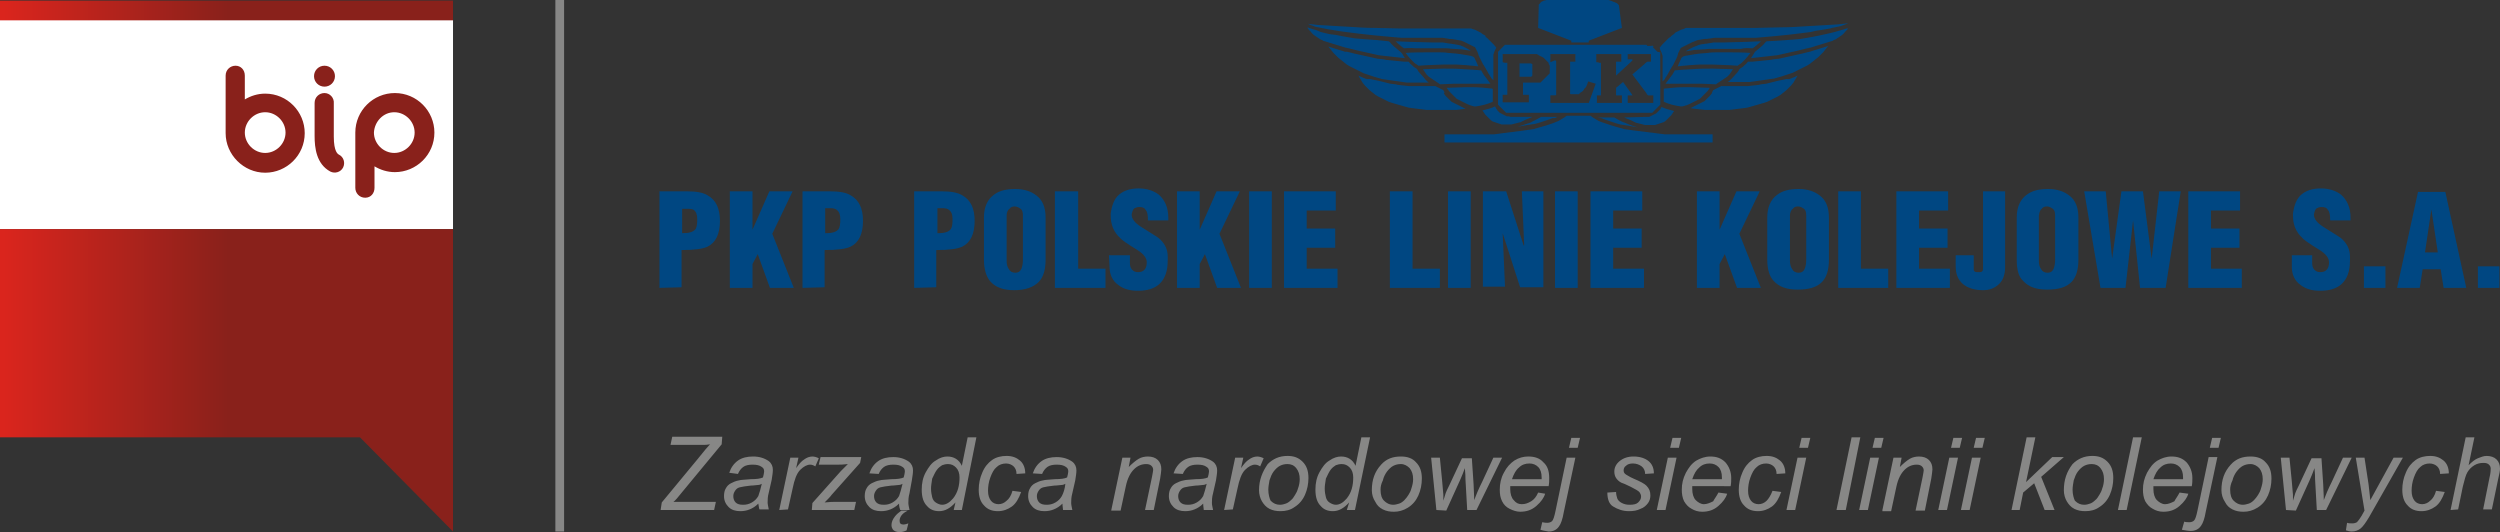 <?xml version="1.0" encoding="utf-8"?>
<!-- Generator: Adobe Illustrator 23.1.1, SVG Export Plug-In . SVG Version: 6.00 Build 0)  -->
<svg version="1.1" xmlns="http://www.w3.org/2000/svg" xmlns:xlink="http://www.w3.org/1999/xlink" x="0px" y="0px"
	 viewBox="0 0 429.9 91.5" style="enable-background:new 0 0 429.9 91.5;" xml:space="preserve">
<rect x="0" y="0" width="429.9" height="91.5" fill="#333333" stroke="none"/>
<style type="text/css">
	.st0{fill-rule:evenodd;clip-rule:evenodd;fill:#878786;}
	.st1{fill-rule:evenodd;clip-rule:evenodd;fill:#004782;}
	.st2{fill:#FFFFFF;}
	.st3{fill-rule:evenodd;clip-rule:evenodd;fill:url(#path2345_1_);}
	.st4{fill:#878786;}
</style>
<g id="Warstwa_1">
	<path class="st0" d="M113.6,87.7l0.2-1.3l6.2-7.5l1.3-1.6c0.3-0.3,0.5-0.6,0.8-0.9c-0.5,0.1-0.9,0.1-1.1,0.1h-0.4h-0.5h-0.5h-4.3
		l0.3-1.4h8.6l-0.1,1.3l-6.7,8.1c-0.8,1-1.3,1.6-1.6,1.8c0.2,0,0.4,0,0.5,0h6.8l-0.3,1.4H113.6L113.6,87.7z M130.4,86.6
		c-0.5,0.5-1,0.8-1.5,1s-1,0.3-1.6,0.3c-0.8,0-1.5-0.2-2-0.7s-0.8-1.1-0.8-1.9c0-0.5,0.1-1,0.3-1.3c0.2-0.4,0.5-0.7,0.9-0.9
		c0.4-0.2,0.8-0.4,1.4-0.5c0.3-0.1,1-0.1,2-0.2c1,0,1.7-0.1,2.1-0.3c0.1-0.4,0.2-0.8,0.2-1c0-0.4-0.1-0.6-0.4-0.8
		c-0.4-0.3-0.9-0.4-1.6-0.4c-0.6,0-1.2,0.1-1.6,0.4c-0.4,0.3-0.7,0.7-0.9,1.2l-1.5-0.2c0.3-0.9,0.8-1.6,1.5-2.1
		c0.7-0.5,1.6-0.7,2.6-0.7c1.1,0,2,0.3,2.7,0.8c0.5,0.4,0.7,0.9,0.7,1.5c0,0.5-0.1,1-0.2,1.7l-0.5,2.2c-0.2,0.7-0.2,1.3-0.2,1.7
		c0,0.3,0.1,0.7,0.2,1.2h-1.6C130.5,87.4,130.5,87.1,130.4,86.6L130.4,86.6z M131,83.2c-0.2,0.1-0.4,0.2-0.7,0.2
		c-0.2,0-0.7,0.1-1.2,0.1c-0.9,0.1-1.5,0.2-1.9,0.3c-0.4,0.1-0.6,0.3-0.8,0.6c-0.2,0.3-0.3,0.6-0.3,0.9c0,0.4,0.1,0.8,0.4,1.1
		c0.3,0.3,0.7,0.4,1.3,0.4c0.5,0,1-0.1,1.5-0.4s0.8-0.6,1.1-1.1C130.6,84.7,130.8,84.1,131,83.2L131,83.2z M134,87.7l1.9-9h1.4
		l-0.4,1.8c0.5-0.7,0.9-1.2,1.4-1.5c0.4-0.3,0.9-0.5,1.4-0.5c0.3,0,0.7,0.1,1.1,0.3l-0.6,1.4c-0.3-0.2-0.6-0.3-0.9-0.3
		c-0.5,0-1.1,0.3-1.7,0.9c-0.6,0.6-1,1.7-1.3,3.2l-0.8,3.6L134,87.7L134,87.7z M139.6,87.7h7.3l0.3-1.4h-3.6c-0.3,0-0.9,0-1.8,0.1
		c0.5-0.5,1-1,1.2-1.3l4.9-5.5l0.2-1h-7l-0.3,1.3h3.4c0.3,0,0.8,0,1.6-0.1c-0.4,0.4-0.8,0.8-1.2,1.2l-4.9,5.5L139.6,87.7L139.6,87.7
		z M154.6,86.6c-0.5,0.5-1,0.8-1.5,1s-1,0.3-1.6,0.3c-0.8,0-1.5-0.2-2-0.7s-0.8-1.1-0.8-1.9c0-0.5,0.1-1,0.3-1.3
		c0.2-0.4,0.5-0.7,0.9-0.9c0.4-0.2,0.8-0.4,1.4-0.5c0.3-0.1,1-0.1,2-0.2c1,0,1.7-0.1,2.1-0.3c0.1-0.4,0.2-0.8,0.2-1
		c0-0.4-0.1-0.6-0.4-0.8c-0.4-0.3-0.9-0.4-1.6-0.4c-0.6,0-1.2,0.1-1.6,0.4c-0.4,0.3-0.7,0.7-0.9,1.2l-1.6-0.1
		c0.3-0.9,0.8-1.6,1.5-2.1c0.7-0.5,1.6-0.7,2.6-0.7c1.1,0,2,0.3,2.7,0.8c0.5,0.4,0.7,0.9,0.7,1.5c0,0.5-0.1,1-0.2,1.7l-0.4,2.2
		c-0.2,0.7-0.2,1.3-0.2,1.7c0,0.3,0.1,0.7,0.2,1.2h-1.6C154.7,87.4,154.6,87.1,154.6,86.6L154.6,86.6z M155.2,83.2
		c-0.2,0.1-0.4,0.2-0.7,0.2c-0.2,0-0.7,0.1-1.2,0.1c-0.9,0.1-1.5,0.2-1.9,0.3c-0.4,0.1-0.6,0.3-0.8,0.6c-0.2,0.3-0.3,0.6-0.3,0.9
		c0,0.4,0.1,0.8,0.4,1.1c0.3,0.3,0.7,0.4,1.3,0.4c0.5,0,1-0.1,1.5-0.4s0.8-0.6,1.1-1.1C154.8,84.7,155,84.1,155.2,83.2L155.2,83.2z
		 M156.2,90c-0.3,0.1-0.6,0.2-0.8,0.2c-0.5,0-0.7-0.2-0.7-0.6c0-0.1,0-0.2,0-0.2c0.1-0.7,0.6-1.2,1.4-1.6H155
		c-0.4,0.3-0.8,0.6-1.1,1c-0.4,0.5-0.6,1-0.6,1.5c0,0.3,0.1,0.5,0.2,0.7c0.2,0.3,0.6,0.5,1.2,0.5c0.4,0,0.8-0.1,1.2-0.3L156.2,90
		L156.2,90z M164.3,86.4c-0.9,1-1.8,1.5-2.8,1.5c-0.9,0-1.6-0.3-2.1-0.9c-0.6-0.6-0.9-1.5-0.9-2.8c0-1.1,0.2-2.1,0.7-3s1-1.6,1.7-2
		c0.7-0.5,1.4-0.7,2-0.7c1.1,0,2,0.5,2.5,1.6l1-4.9h1.5l-2.5,12.5H164L164.3,86.4L164.3,86.4z M160.1,84c0,0.6,0.1,1.1,0.2,1.5
		s0.3,0.7,0.6,0.9c0.3,0.2,0.7,0.4,1.1,0.4c0.7,0,1.3-0.4,1.9-1.1c0.8-1,1.1-2.2,1.1-3.6c0-0.7-0.2-1.3-0.6-1.7
		c-0.4-0.4-0.8-0.6-1.4-0.6c-0.4,0-0.7,0.1-1,0.2c-0.3,0.2-0.6,0.4-0.9,0.8s-0.5,0.9-0.8,1.5C160.2,83,160.1,83.5,160.1,84L160.1,84
		z M174.1,84.4l1.5,0.2c-0.4,1.1-0.9,2-1.6,2.5s-1.5,0.8-2.4,0.8c-1,0-1.8-0.3-2.4-1c-0.6-0.6-0.9-1.5-0.9-2.7c0-1,0.2-2,0.6-2.9
		c0.4-1,1-1.7,1.7-2.2c0.7-0.5,1.6-0.7,2.5-0.7c1,0,1.7,0.3,2.3,0.8c0.6,0.5,0.9,1.3,0.9,2.2l-1.5,0.1c0-0.6-0.2-1-0.5-1.3
		s-0.8-0.5-1.3-0.5c-0.6,0-1.2,0.2-1.6,0.6c-0.5,0.4-0.8,1-1.1,1.8s-0.4,1.6-0.4,2.3c0,0.8,0.2,1.3,0.5,1.7c0.3,0.4,0.8,0.6,1.3,0.6
		s1-0.2,1.4-0.6C173.5,85.8,173.9,85.2,174.1,84.4L174.1,84.4z M182.7,86.6c-0.5,0.5-1,0.8-1.5,1s-1,0.3-1.6,0.3
		c-0.8,0-1.5-0.2-2-0.7s-0.8-1.1-0.8-1.9c0-0.5,0.1-1,0.3-1.3c0.2-0.4,0.5-0.7,0.9-0.9c0.4-0.2,0.8-0.4,1.4-0.5c0.3-0.1,1-0.1,2-0.2
		c1,0,1.7-0.1,2.1-0.3c0.1-0.4,0.2-0.8,0.2-1c0-0.4-0.1-0.6-0.4-0.8c-0.4-0.3-0.9-0.4-1.6-0.4c-0.6,0-1.2,0.1-1.6,0.4
		c-0.4,0.3-0.7,0.7-0.9,1.2l-1.6-0.1c0.3-0.9,0.8-1.6,1.5-2.1s1.6-0.7,2.6-0.7c1.1,0,2,0.3,2.7,0.8c0.5,0.4,0.7,0.9,0.7,1.5
		c0,0.5-0.1,1-0.2,1.7l-0.5,2.2c-0.2,0.7-0.2,1.3-0.2,1.7c0,0.3,0.1,0.7,0.2,1.2h-1.6C182.8,87.4,182.7,87.1,182.7,86.6L182.7,86.6z
		 M183.2,83.2c-0.2,0.1-0.4,0.2-0.7,0.2c-0.2,0-0.7,0.1-1.2,0.1c-0.9,0.1-1.5,0.2-1.9,0.3c-0.4,0.1-0.6,0.3-0.8,0.6
		c-0.2,0.3-0.3,0.6-0.3,0.9c0,0.4,0.1,0.8,0.4,1.1c0.3,0.3,0.7,0.4,1.3,0.4c0.5,0,1-0.1,1.5-0.4s0.8-0.6,1.1-1.1
		C182.9,84.7,183.1,84.1,183.2,83.2L183.2,83.2z M191.1,87.7l1.9-9h1.4l-0.3,1.6c0.6-0.6,1.2-1.1,1.7-1.4s1.1-0.4,1.6-0.4
		c0.7,0,1.3,0.2,1.7,0.6c0.4,0.4,0.6,0.9,0.6,1.6c0,0.3-0.1,0.9-0.2,1.6l-1.1,5.4h-1.5l1.2-5.7c0.1-0.6,0.2-1,0.2-1.2
		c0-0.3-0.1-0.5-0.3-0.7s-0.5-0.3-0.9-0.3c-0.8,0-1.5,0.3-2.1,0.9c-0.6,0.6-1.1,1.5-1.4,2.9l-0.9,4.2h-1.6V87.7z M206.9,86.6
		c-0.5,0.5-1,0.8-1.5,1s-1,0.3-1.6,0.3c-0.8,0-1.5-0.2-2-0.7s-0.8-1.1-0.8-1.9c0-0.5,0.1-1,0.3-1.3c0.2-0.4,0.5-0.7,0.9-0.9
		c0.4-0.2,0.8-0.4,1.4-0.5c0.3-0.1,1-0.1,2-0.2c1,0,1.7-0.1,2.1-0.3c0.1-0.4,0.2-0.8,0.2-1c0-0.4-0.1-0.6-0.4-0.8
		c-0.4-0.3-0.9-0.4-1.6-0.4c-0.6,0-1.2,0.1-1.6,0.4c-0.4,0.3-0.7,0.7-0.9,1.2l-1.6-0.1c0.3-0.9,0.8-1.6,1.5-2.1s1.6-0.7,2.6-0.7
		c1.1,0,2,0.3,2.7,0.8c0.5,0.4,0.7,0.9,0.7,1.5c0,0.5-0.1,1-0.2,1.7l-0.5,2.2c-0.2,0.7-0.2,1.3-0.2,1.7c0,0.3,0.1,0.7,0.2,1.2H207
		C207,87.4,206.9,87.1,206.9,86.6L206.9,86.6z M207.5,83.2c-0.2,0.1-0.4,0.2-0.7,0.2c-0.2,0-0.7,0.1-1.2,0.1
		c-0.9,0.1-1.5,0.2-1.9,0.3c-0.4,0.1-0.6,0.3-0.8,0.6c-0.2,0.3-0.3,0.6-0.3,0.9c0,0.4,0.1,0.8,0.4,1.1c0.3,0.3,0.7,0.4,1.3,0.4
		c0.5,0,1-0.1,1.5-0.4s0.8-0.6,1.1-1.1C207.1,84.7,207.3,84.1,207.5,83.2L207.5,83.2z M210.5,87.7l1.9-9h1.4l-0.4,1.8
		c0.5-0.7,0.9-1.2,1.4-1.5c0.4-0.3,0.9-0.5,1.4-0.5c0.3,0,0.7,0.1,1.1,0.3l-0.6,1.4c-0.3-0.2-0.6-0.3-0.9-0.3
		c-0.5,0-1.1,0.3-1.7,0.9c-0.6,0.6-1,1.7-1.3,3.2l-0.8,3.6L210.5,87.7L210.5,87.7z M216.5,84.3c0,0.7,0.2,1.4,0.5,1.9s0.7,1,1.3,1.3
		s1.2,0.4,1.9,0.4c0.9,0,1.7-0.2,2.4-0.7c0.8-0.5,1.4-1.2,1.8-2.1c0.4-0.9,0.6-1.9,0.6-2.9c0-1.2-0.3-2.1-1-2.8
		c-0.7-0.7-1.5-1-2.6-1c-1.4,0-2.5,0.5-3.4,1.4C217.1,81.1,216.5,82.5,216.5,84.3L216.5,84.3z M218.1,84.2c0-0.5,0.1-1,0.2-1.6
		c0.2-0.6,0.4-1.1,0.7-1.5s0.7-0.8,1.1-1c0.4-0.2,0.8-0.3,1.3-0.3c0.6,0,1.1,0.2,1.5,0.7c0.4,0.5,0.6,1.1,0.6,1.9
		c0,0.5-0.1,1.1-0.3,1.6c-0.1,0.4-0.3,0.8-0.5,1.1c-0.2,0.3-0.4,0.7-0.7,0.9c-0.3,0.3-0.6,0.5-0.9,0.6s-0.6,0.2-1,0.2
		c-0.6,0-1.1-0.2-1.6-0.7C218.3,85.7,218.1,85,218.1,84.2L218.1,84.2z M232,86.4c-0.9,1-1.8,1.5-2.8,1.5c-0.9,0-1.6-0.3-2.1-0.9
		c-0.6-0.6-0.9-1.5-0.9-2.8c0-1.1,0.2-2.1,0.7-3s1-1.6,1.7-2c0.7-0.5,1.4-0.7,2-0.7c1.1,0,2,0.5,2.5,1.6l1-4.9h1.5L233,87.7h-1.4
		L232,86.4L232,86.4z M227.8,84c0,0.6,0.1,1.1,0.2,1.5c0.1,0.4,0.3,0.7,0.6,0.9c0.3,0.2,0.7,0.4,1.1,0.4c0.7,0,1.3-0.4,1.9-1.1
		c0.8-1,1.1-2.2,1.1-3.6c0-0.7-0.2-1.3-0.6-1.7c-0.4-0.4-0.8-0.6-1.4-0.6c-0.4,0-0.7,0.1-1,0.2c-0.3,0.2-0.6,0.4-0.9,0.8
		s-0.5,0.9-0.8,1.5C227.9,83,227.8,83.5,227.8,84L227.8,84z M235.9,84.3c0-1.8,0.5-3.2,1.6-4.4c0.9-1,2-1.4,3.4-1.4
		c1.1,0,2,0.3,2.6,1c0.7,0.7,1,1.6,1,2.8c0,1-0.2,2-0.6,2.9c-0.4,0.9-1,1.6-1.8,2.1s-1.6,0.7-2.4,0.7c-0.7,0-1.3-0.1-1.9-0.4
		c-0.6-0.3-1-0.7-1.3-1.3C236.1,85.7,235.9,85,235.9,84.3L235.9,84.3z M237.4,84.2c0,0.9,0.2,1.5,0.6,1.9c0.4,0.4,0.9,0.7,1.6,0.7
		c0.3,0,0.7-0.1,1-0.2s0.6-0.3,0.9-0.6c0.3-0.3,0.5-0.6,0.7-0.9s0.4-0.7,0.5-1.1c0.2-0.6,0.3-1.1,0.3-1.6c0-0.8-0.2-1.4-0.6-1.9
		c-0.4-0.4-0.9-0.7-1.5-0.7c-0.5,0-0.9,0.1-1.3,0.3c-0.4,0.2-0.8,0.6-1.1,1s-0.6,1-0.7,1.5C237.5,83.2,237.4,83.7,237.4,84.2
		L237.4,84.2z M247,87.7l-0.9-9h1.5l0.4,4.1l0.2,2.3c0,0.2,0,0.5,0,1c0.2-0.6,0.3-1,0.4-1.3c0.1-0.3,0.3-0.7,0.6-1.3l2.2-4.7h1.7
		l0.3,4.5c0,0.7,0.1,1.6,0.1,2.7c0.3-0.8,0.7-1.8,1.4-3.2l1.9-4.1h1.5l-4.4,9h-1.6l-0.3-5.3c0-0.3,0-1-0.1-1.9
		c-0.2,0.6-0.5,1.3-0.8,2l-2.4,5.3L247,87.7L247,87.7z M264.5,84.7c-0.3,0.7-0.7,1.2-1.2,1.5s-1,0.5-1.6,0.5s-1-0.2-1.4-0.7
		c-0.4-0.4-0.6-1.1-0.6-1.9c0-0.1,0-0.3,0-0.5h6.6c0.1-0.5,0.1-0.9,0.1-1.4c0-1.2-0.3-2.1-1-2.7c-0.6-0.7-1.5-1-2.6-1
		c-0.8,0-1.6,0.2-2.4,0.7c-0.7,0.5-1.3,1.1-1.8,2.1c-0.5,0.9-0.7,1.9-0.7,2.9c0,0.8,0.1,1.4,0.4,2c0.3,0.6,0.7,1,1.3,1.3
		s1.2,0.5,1.8,0.5c1.1,0,2-0.3,2.8-1c0.8-0.7,1.3-1.4,1.5-2.1L264.5,84.7L264.5,84.7z M260,82.4c0.3-0.9,0.7-1.6,1.2-2
		c0.5-0.5,1.1-0.7,1.8-0.7c0.6,0,1.1,0.2,1.5,0.6s0.6,1,0.6,1.8c0,0.1,0,0.2,0,0.3L260,82.4L260,82.4z M269.8,77l0.4-1.7h1.5
		l-0.4,1.7H269.8L269.8,77z M264.9,91.1l0.3-1.3c0.4,0.1,0.7,0.1,0.9,0.1c0.3,0,0.6-0.1,0.8-0.3c0.2-0.2,0.4-0.8,0.6-1.8l1.9-9.1
		h1.5l-2,9.4c-0.2,1.2-0.5,2-0.8,2.4c-0.4,0.6-1,0.9-1.8,0.9C265.9,91.3,265.5,91.3,264.9,91.1L264.9,91.1z M276.4,84.7l1.5-0.1
		c0,0.4,0.1,0.8,0.2,1.1c0.1,0.3,0.4,0.6,0.8,0.8c0.4,0.2,0.8,0.3,1.3,0.3c0.7,0,1.2-0.1,1.5-0.4c0.3-0.3,0.5-0.6,0.5-1
		c0-0.3-0.1-0.5-0.3-0.8c-0.2-0.2-0.7-0.5-1.5-0.9c-0.8-0.4-1.3-0.6-1.6-0.7c-0.4-0.2-0.7-0.5-0.9-0.8c-0.2-0.3-0.3-0.7-0.3-1.1
		c0-0.7,0.3-1.3,0.9-1.8c0.6-0.5,1.4-0.8,2.4-0.8c1.1,0,2,0.3,2.6,0.8s0.9,1.2,0.9,2.1l-1.5,0.1c0-0.5-0.2-1-0.6-1.3
		c-0.4-0.3-0.9-0.5-1.5-0.5c-0.5,0-0.9,0.1-1.2,0.4c-0.3,0.2-0.4,0.5-0.4,0.8s0.1,0.5,0.4,0.7c0.2,0.1,0.6,0.4,1.3,0.7
		c1.2,0.5,1.9,0.9,2.2,1.2c0.5,0.5,0.7,1,0.7,1.7c0,0.4-0.1,0.9-0.4,1.3s-0.7,0.8-1.3,1c-0.6,0.3-1.2,0.4-2,0.4
		c-1,0-1.9-0.3-2.7-0.8C276.7,86.7,276.4,85.8,276.4,84.7L276.4,84.7z M287.2,77l0.4-1.7h1.5l-0.4,1.7H287.2L287.2,77z M284.9,87.7
		l1.9-9h1.5l-1.9,9H284.9L284.9,87.7z M295.5,84.7l1.5,0.2c-0.2,0.7-0.7,1.4-1.5,2.1c-0.8,0.7-1.7,1-2.8,1c-0.7,0-1.3-0.2-1.8-0.5
		c-0.6-0.3-1-0.8-1.3-1.3c-0.3-0.6-0.4-1.3-0.4-2c0-1,0.2-1.9,0.7-2.9c0.5-0.9,1-1.6,1.8-2.1c0.7-0.4,1.5-0.7,2.4-0.7
		c1.1,0,1.9,0.3,2.6,1c0.6,0.7,1,1.6,1,2.7c0,0.4,0,0.9-0.1,1.4H291c0,0.2,0,0.3,0,0.5c0,0.8,0.2,1.5,0.6,1.9s0.9,0.7,1.4,0.7
		s1-0.2,1.6-0.5C294.8,85.8,295.2,85.3,295.5,84.7L295.5,84.7z M291,82.4h5.1c0-0.2,0-0.3,0-0.3c0-0.8-0.2-1.4-0.6-1.8
		s-0.9-0.6-1.5-0.6c-0.7,0-1.3,0.2-1.8,0.7C291.7,80.8,291.3,81.5,291,82.4L291,82.4z M304.8,84.4l1.5,0.2c-0.4,1.1-0.9,2-1.6,2.5
		s-1.5,0.8-2.4,0.8c-1,0-1.8-0.3-2.4-1c-0.6-0.6-0.9-1.5-0.9-2.7c0-1,0.2-2,0.6-2.9c0.4-1,1-1.7,1.7-2.2c0.7-0.5,1.6-0.7,2.5-0.7
		c1,0,1.7,0.3,2.3,0.8s0.9,1.3,0.9,2.2l-1.5,0.1c0-0.6-0.2-1-0.5-1.3c-0.3-0.3-0.8-0.5-1.3-0.5c-0.6,0-1.2,0.2-1.6,0.6
		c-0.5,0.4-0.8,1-1.1,1.8c-0.3,0.8-0.4,1.6-0.4,2.3c0,0.8,0.2,1.3,0.5,1.7c0.3,0.4,0.8,0.6,1.3,0.6s1-0.2,1.4-0.6
		C304.1,85.8,304.5,85.2,304.8,84.4L304.8,84.4z M309.4,77l0.4-1.7h1.5l-0.4,1.7H309.4L309.4,77z M307.2,87.7l1.9-9h1.5l-1.9,9
		H307.2L307.2,87.7z M315.8,87.7l2.6-12.5h1.5l-2.5,12.5H315.8L315.8,87.7z M322,77l0.4-1.7h1.5l-0.4,1.7H322L322,77z M319.7,87.7
		h1.5l1.9-9h-1.5L319.7,87.7L319.7,87.7z M323.7,87.7l1.9-9h1.4l-0.3,1.6c0.6-0.6,1.2-1.1,1.7-1.4s1.1-0.4,1.6-0.4
		c0.7,0,1.3,0.2,1.7,0.6s0.6,0.9,0.6,1.6c0,0.3-0.1,0.9-0.2,1.6l-1.1,5.5h-1.6l1.2-5.7c0.1-0.6,0.2-1,0.2-1.2c0-0.3-0.1-0.5-0.3-0.7
		c-0.2-0.2-0.5-0.3-0.9-0.3c-0.8,0-1.5,0.3-2.1,0.9s-1.1,1.5-1.4,2.9l-0.9,4.2h-1.5V87.7z M335.5,77l0.4-1.7h1.5L337,77H335.5
		L335.5,77z M333.3,87.7l1.9-9h1.5l-1.9,9H333.3L333.3,87.7z M339.4,77l0.4-1.7h1.5l-0.4,1.7H339.4L339.4,77z M337.2,87.7l1.9-9h1.5
		l-1.9,9H337.2L337.2,87.7z M345.9,87.7l2.6-12.5h1.5l-1.6,7.7l4.5-4.3h2L351,82l2.3,5.7h-1.7l-1.8-4.6l-1.9,1.6l-0.6,3L345.9,87.7
		L345.9,87.7z M354.9,84.3c0,0.7,0.2,1.4,0.5,1.9c0.3,0.5,0.7,1,1.3,1.3s1.2,0.4,1.9,0.4c0.9,0,1.7-0.2,2.4-0.7
		c0.8-0.5,1.4-1.2,1.8-2.1c0.4-0.9,0.6-1.9,0.6-2.9c0-1.2-0.3-2.1-1-2.8c-0.7-0.7-1.5-1-2.6-1c-1.4,0-2.5,0.5-3.4,1.4
		C355.4,81.1,354.9,82.5,354.9,84.3L354.9,84.3z M356.4,84.2c0-0.5,0.1-1,0.2-1.6c0.2-0.6,0.4-1.1,0.7-1.5c0.3-0.4,0.7-0.8,1.1-1
		c0.4-0.2,0.8-0.3,1.3-0.3c0.6,0,1.1,0.2,1.5,0.7s0.6,1.1,0.6,1.9c0,0.5-0.1,1.1-0.3,1.6c-0.1,0.4-0.3,0.8-0.5,1.1
		c-0.2,0.3-0.4,0.7-0.7,0.9c-0.3,0.3-0.6,0.5-0.9,0.6s-0.6,0.2-1,0.2c-0.6,0-1.1-0.2-1.6-0.7C356.6,85.7,356.4,85,356.4,84.2
		L356.4,84.2z M364.2,87.7l2.6-12.5h1.5l-2.6,12.5H364.2L364.2,87.7z M374.8,84.7l1.5,0.2c-0.2,0.7-0.7,1.4-1.5,2.1s-1.7,1-2.8,1
		c-0.7,0-1.3-0.2-1.8-0.5c-0.6-0.3-1-0.8-1.3-1.3c-0.3-0.6-0.4-1.3-0.4-2c0-1,0.2-1.9,0.7-2.9c0.5-0.9,1-1.6,1.8-2.1
		c0.7-0.4,1.5-0.7,2.4-0.7c1.1,0,1.9,0.3,2.6,1c0.6,0.7,1,1.6,1,2.7c0,0.4,0,0.9-0.1,1.4h-6.6c0,0.2,0,0.3,0,0.5
		c0,0.8,0.2,1.5,0.6,1.9s0.9,0.7,1.4,0.7s1-0.2,1.6-0.5C374.1,85.8,374.5,85.3,374.8,84.7L374.8,84.7z M370.3,82.4h5.1
		c0-0.2,0-0.3,0-0.3c0-0.8-0.2-1.4-0.6-1.8s-0.9-0.6-1.5-0.6c-0.7,0-1.3,0.2-1.8,0.7C371,80.8,370.6,81.5,370.3,82.4L370.3,82.4z
		 M380,77l0.4-1.7h1.5l-0.4,1.7H380L380,77z M375.2,91.1c0.6,0.1,1.1,0.2,1.5,0.2c0.8,0,1.4-0.3,1.8-0.9c0.3-0.4,0.6-1.2,0.8-2.4
		l2-9.4h-1.5l-1.9,9.1c-0.2,1-0.4,1.6-0.6,1.8c-0.2,0.2-0.5,0.3-0.8,0.3s-0.6,0-0.9-0.1L375.2,91.1L375.2,91.1z M382,84.3
		c0-1.8,0.5-3.2,1.6-4.4c0.9-1,2-1.4,3.4-1.4c1.1,0,2,0.3,2.6,1c0.7,0.7,1,1.6,1,2.8c0,1-0.2,2-0.6,2.9s-1,1.6-1.8,2.1
		s-1.6,0.7-2.4,0.7c-0.7,0-1.3-0.1-1.9-0.4s-1-0.7-1.3-1.3C382.2,85.7,382,85,382,84.3L382,84.3z M383.5,84.2c0,0.9,0.2,1.5,0.6,1.9
		s0.9,0.7,1.6,0.7c0.3,0,0.7-0.1,1-0.2s0.6-0.3,0.9-0.6c0.3-0.3,0.5-0.6,0.7-0.9s0.4-0.7,0.5-1.1c0.2-0.6,0.3-1.1,0.3-1.6
		c0-0.8-0.2-1.4-0.6-1.9c-0.4-0.4-0.9-0.7-1.5-0.7c-0.5,0-0.9,0.1-1.3,0.3c-0.4,0.2-0.8,0.6-1.1,1c-0.3,0.4-0.6,1-0.7,1.5
		C383.6,83.2,383.5,83.7,383.5,84.2L383.5,84.2z M393.1,87.7l-0.9-9h1.5l0.4,4.1l0.2,2.3c0,0.2,0,0.5,0,1c0.2-0.6,0.3-1,0.4-1.3
		s0.3-0.7,0.6-1.3l2.2-4.7h1.7l0.3,4.5c0,0.7,0.1,1.6,0.1,2.7c0.3-0.8,0.7-1.8,1.4-3.2l1.9-4.1h1.5l-4.4,9h-1.6l-0.3-5.3
		c0-0.3,0-1-0.1-1.9c-0.2,0.6-0.5,1.3-0.8,2l-2.4,5.3L393.1,87.7L393.1,87.7z M403.4,91.2c0.3,0.1,0.7,0.2,1,0.2
		c0.6,0,1.1-0.2,1.5-0.5s0.9-1,1.5-2l5.8-10.2h-1.6l-4,7.3c-0.1-0.9-0.2-1.8-0.3-2.7l-0.7-4.6h-1.5l1.5,9.1l-0.5,0.9
		c-0.3,0.5-0.6,0.9-0.8,1.1c-0.2,0.1-0.4,0.2-0.8,0.2c-0.3,0-0.6,0-0.9-0.1L403.4,91.2L403.4,91.2z M418.9,84.4l1.5,0.2
		c-0.4,1.1-0.9,2-1.6,2.5s-1.5,0.8-2.4,0.8c-1,0-1.8-0.3-2.4-1c-0.6-0.6-0.9-1.5-0.9-2.7c0-1,0.2-2,0.6-2.9c0.4-1,1-1.7,1.7-2.2
		s1.6-0.7,2.5-0.7c1,0,1.7,0.3,2.3,0.8c0.6,0.5,0.9,1.3,0.9,2.2l-1.5,0.1c0-0.6-0.2-1-0.5-1.3s-0.8-0.5-1.3-0.5
		c-0.6,0-1.2,0.2-1.6,0.6c-0.5,0.4-0.8,1-1.1,1.8c-0.3,0.8-0.4,1.6-0.4,2.3c0,0.8,0.2,1.3,0.5,1.7c0.3,0.4,0.8,0.6,1.3,0.6
		s1-0.2,1.4-0.6C418.3,85.8,418.7,85.2,418.9,84.4L418.9,84.4z M421.4,87.7l2.6-12.5h1.5l-1,4.8c0.6-0.6,1.1-1,1.6-1.2
		s1-0.4,1.5-0.4c0.7,0,1.3,0.2,1.7,0.6c0.4,0.4,0.6,0.9,0.6,1.6c0,0.3-0.1,0.9-0.3,1.7l-1.1,5.3H427l1.1-5.5
		c0.2-0.8,0.2-1.3,0.2-1.5c0-0.3-0.1-0.5-0.3-0.7c-0.2-0.2-0.5-0.3-0.9-0.3c-0.6,0-1.1,0.1-1.6,0.4s-0.9,0.7-1.2,1.2
		c-0.3,0.5-0.5,1.3-0.8,2.5l-0.8,3.9L421.4,87.7L421.4,87.7z"/>
	<path class="st1" d="M113.4,49.5V32.9h4.7c1.6,0,2.8,0.2,3.6,0.7c1.4,0.8,2.1,2.2,2.1,4.4s-0.7,3.7-2.1,4.4
		c-0.8,0.4-2.3,0.6-4.5,0.6v6.4L113.4,49.5L113.4,49.5z M117.3,40.1L117.3,40.1c1.2,0,1.9-0.2,2.3-0.7c0.2-0.3,0.3-0.8,0.3-1.7
		c0-0.8-0.2-1.3-0.6-1.6c-0.1-0.1-0.5-0.2-1-0.2c-0.1,0-0.2,0-0.3,0c-0.1,0-0.2,0-0.2,0h-0.5V40.1L117.3,40.1z M125.5,49.5V32.9h3.9
		v6.6l2.9-6.6h4l-3.5,7.3l3.7,9.3h-4.1l-2.1-5.8l-0.9,1.7v4.1H125.5L125.5,49.5z M138,49.5V32.9h4.7c1.6,0,2.8,0.2,3.6,0.7
		c1.4,0.8,2.1,2.2,2.1,4.4s-0.7,3.7-2.1,4.4c-0.8,0.4-2.3,0.6-4.5,0.6v6.4L138,49.5L138,49.5z M141.8,40.1h0.2
		c1.1,0,1.8-0.2,2.2-0.7c0.2-0.3,0.3-0.8,0.3-1.7c0-0.8-0.2-1.3-0.6-1.6c-0.2-0.2-0.6-0.3-1.1-0.3c-0.1,0-0.2,0-0.3,0
		c-0.1,0-0.2,0-0.2,0h-0.4v4.3H141.8z M157.2,49.5V32.9h4.7c1.6,0,2.8,0.2,3.6,0.7c1.4,0.8,2.1,2.2,2.1,4.4s-0.7,3.7-2.1,4.4
		c-0.8,0.4-2.3,0.6-4.5,0.6v6.4L157.2,49.5L157.2,49.5z M161.1,40.1h0.2c1.1,0,1.8-0.2,2.2-0.7c0.2-0.3,0.3-0.8,0.3-1.7
		c0-0.8-0.2-1.3-0.6-1.6c-0.2-0.2-0.6-0.3-1.1-0.3c-0.1,0-0.2,0-0.3,0c-0.1,0-0.2,0-0.2,0h-0.4v4.3H161.1z M169.2,44.7v-7.3
		c0-1.8,0.6-3.1,1.7-3.9c0.9-0.7,2.1-1,3.7-1c1.5,0,2.7,0.4,3.6,1.1c1.1,0.8,1.6,2.1,1.6,3.8v7.3c0,1.7-0.4,3-1.2,3.8
		c-0.9,0.9-2.3,1.4-4.2,1.4c-1.9,0-3.2-0.5-4.1-1.5C169.6,47.6,169.2,46.3,169.2,44.7L169.2,44.7z M173.1,37.1v0.4v7.3
		c0,0.6,0.1,1.1,0.4,1.5c0.2,0.4,0.6,0.6,1.1,0.6s0.8-0.2,1-0.6c0.2-0.4,0.3-1,0.3-1.7v-7.1v-0.4c0-0.6-0.1-1-0.4-1.2
		s-0.6-0.4-1-0.4c-0.4,0-0.7,0.1-0.9,0.4C173.3,36.1,173.1,36.5,173.1,37.1L173.1,37.1z M181.4,49.5V32.9h4v13.3h4.7v3.3H181.4
		L181.4,49.5z M190.7,43.9h3.6v1.3c0,0.5,0.1,0.9,0.4,1.2s0.6,0.4,1,0.4c1,0,1.5-0.6,1.5-1.7c0-0.7-0.5-1.4-1.6-2.1
		c-1.8-1.1-2.8-1.8-3-2.1c-1.1-1-1.6-2.3-1.6-3.8v-0.4c0.2-1.4,0.6-2.5,1.4-3.2s1.9-1.1,3.4-1.1c1.4,0,2.6,0.4,3.5,1.1
		c1,0.9,1.6,2.2,1.6,3.9v0.5h-3.5c0-0.9-0.1-1.5-0.4-1.8c-0.2-0.4-0.6-0.5-1.1-0.5c-0.3,0-0.6,0.1-0.8,0.2c-0.3,0.2-0.4,0.6-0.5,1.1
		c0,0.7,0.5,1.4,1.6,2.1c1.9,1.2,2.9,1.8,3,1.9c1.1,0.9,1.6,2,1.6,3.2v0.7c0,1.9-0.5,3.2-1.5,4.1c-0.8,0.7-2,1.1-3.6,1.1
		c-1.4,0-2.5-0.3-3.4-1c-1-0.7-1.5-1.8-1.5-3.1L190.7,43.9L190.7,43.9z M202.4,49.5V32.9h3.9v6.6l2.9-6.6h4l-3.5,7.3l3.7,9.3h-4.1
		l-2.1-5.8l-0.9,1.7v4.1H202.4L202.4,49.5z M214.8,49.5V32.9h3.9v16.6H214.8L214.8,49.5z M220.8,49.5V32.9h8.9v3.3h-5v3.1h4.9v3.3
		h-4.9v3.6h5.3v3.3L220.8,49.5L220.8,49.5z M239,49.5V32.9h3.9v13.3h4.7v3.3H239L239,49.5z M249,49.5V32.9h3.9v16.6H249L249,49.5z
		 M255,49.5V32.9h4l3,9.3h0.1l-0.4-9.3h3.7v16.5h-4l-3-9.3l0,0l0.4,9.2H255V49.5z M267.4,49.5V32.9h3.9v16.6H267.4L267.4,49.5z
		 M273.5,49.5V32.9h8.9v3.3h-5v3.1h4.9v3.3h-4.9v3.6h5.3v3.3L273.5,49.5L273.5,49.5z M291.8,49.5V32.9h3.9v6.6l2.9-6.6h4l-3.5,7.3
		l3.7,9.3h-4.1l-2.1-5.8l-0.9,1.7v4.1H291.8L291.8,49.5z M303.9,44.7v-7.3c0-1.8,0.6-3.1,1.7-3.9c0.9-0.7,2.1-1,3.7-1
		c1.5,0,2.7,0.4,3.6,1.1c1.1,0.8,1.6,2.1,1.6,3.8v7.3c0,1.7-0.4,3-1.2,3.8c-0.9,0.9-2.2,1.3-4.2,1.3c-1.9,0-3.2-0.5-4.1-1.5
		C304.3,47.6,303.9,46.3,303.9,44.7L303.9,44.7z M307.8,37.1v0.4v7.3c0,0.6,0.1,1.1,0.4,1.5c0.2,0.4,0.6,0.6,1.1,0.6s0.8-0.2,1-0.6
		c0.2-0.4,0.3-1,0.3-1.7v-7.1v-0.4c0-0.6-0.1-1-0.4-1.2s-0.6-0.4-1-0.4s-0.7,0.1-0.9,0.4C308,36.1,307.8,36.5,307.8,37.1L307.8,37.1
		z M316.1,49.5V32.9h3.9v13.3h4.7v3.3H316.1L316.1,49.5z M326.1,49.5V32.9h8.9v3.3h-5v3.1h4.9v3.3H330v3.6h5.3v3.3L326.1,49.5
		L326.1,49.5z M340.9,32.9h3.9v12.6v0.4c0,1.2-0.3,2.2-1,2.9c-0.7,0.7-1.6,1.1-2.8,1.1c-1.5,0-2.7-0.4-3.5-1.1
		c-0.8-0.7-1.2-1.7-1.2-3v-1.9h3.1v2.4c0,0.2,0.1,0.4,0.2,0.4c0.1,0.1,0.3,0.1,0.6,0.1c0.3,0,0.5,0,0.6-0.1s0.2-0.2,0.2-0.4V32.9
		H340.9z M346.8,44.7v-7.3c0-1.8,0.6-3.1,1.7-3.9c0.9-0.7,2.1-1,3.7-1c1.5,0,2.7,0.4,3.6,1.1c1.1,0.8,1.6,2.1,1.6,3.8v7.3
		c0,1.7-0.4,3-1.2,3.8c-0.9,0.9-2.2,1.3-4.2,1.3c-1.9,0-3.2-0.5-4.1-1.5C347.1,47.6,346.8,46.3,346.8,44.7L346.8,44.7z M350.6,37.1
		v0.4v7.3c0,0.6,0.1,1.1,0.4,1.5c0.2,0.4,0.6,0.6,1.1,0.6s0.8-0.2,1-0.6c0.2-0.4,0.3-1,0.3-1.7v-7.1v-0.4c0-0.6-0.1-1-0.4-1.2
		c-0.3-0.2-0.6-0.4-1-0.4s-0.7,0.1-0.9,0.4C350.8,36.1,350.7,36.5,350.6,37.1L350.6,37.1z M361.2,49.5l-2.8-16.6h3.7l1.1,11.6l0,0
		l1.6-11.6h3.7l1.5,11.6l0,0l1.3-11.6h3.7l-2.6,16.6H368l-1.2-11.6l-1.3,11.6H361.2L361.2,49.5z M376.3,49.5V32.9h8.9v3.3h-5v3.1
		h4.9v3.3h-4.9v3.6h5.3v3.3L376.3,49.5L376.3,49.5z M394,43.9h3.6v1.3c0,0.5,0.1,0.9,0.4,1.2s0.6,0.4,1,0.4c1,0,1.5-0.6,1.5-1.7
		c0-0.7-0.5-1.4-1.6-2.1c-1.8-1.1-2.8-1.8-3-2.1c-1.1-1-1.6-2.3-1.6-3.8v-0.4c0.2-1.4,0.6-2.5,1.4-3.2s1.9-1.1,3.4-1.1
		c1.4,0,2.6,0.4,3.5,1.1c1,0.9,1.6,2.2,1.6,3.9v0.5h-3.5c0-0.9-0.1-1.5-0.4-1.8c-0.2-0.4-0.6-0.5-1.1-0.5c-0.3,0-0.6,0.1-0.8,0.2
		c-0.3,0.2-0.4,0.6-0.5,1.1c0,0.7,0.5,1.4,1.6,2.1c1.9,1.2,2.9,1.8,3,1.9c1.1,0.9,1.6,2,1.6,3.2v0.7c0,1.9-0.5,3.2-1.5,4.1
		c-0.8,0.7-2,1.1-3.6,1.1c-1.4,0-2.5-0.3-3.4-1c-1-0.7-1.5-1.8-1.5-3.1v-2H394z M406.5,49.5v-3.7h3.7v3.7H406.5L406.5,49.5z
		 M412.2,49.5l3.6-16.5h4.7l3.6,16.5h-3.9l-0.5-3.2h-3.1l-0.5,3.2H412.2L412.2,49.5z M417,43.4h2.2l-1.1-7.4L417,43.4L417,43.4z
		 M426.1,49.5v-3.7h3.7v3.7H426.1L426.1,49.5z M267.4,20.3l0.4-0.2H265c-0.2,0.1-0.5,0.3-0.7,0.4l-0.8,0.4c-0.3,0.2-0.6,0.3-1,0.4
		l-1.5,0.5l1.6-0.3l0.7-0.1l0.7-0.1l0.7-0.2l0.6-0.2l0.6-0.2l0.6-0.2l0.5-0.2L267.4,20.3L267.4,20.3z M278.4,1L278.4,1
		c0-0.1,0-0.1-0.1-0.2l-0.1-0.1l-0.1-0.1c-0.1-0.1-0.1-0.1-0.2-0.1s-0.1-0.1-0.2-0.1c-0.1,0-0.2-0.1-0.3-0.1s-0.1-0.1-0.2-0.1
		c-0.1,0-0.2-0.1-0.3-0.1S276.7,0,276.6,0h-10.4c-0.1,0-0.2,0-0.2,0c-0.2,0-0.3,0.1-0.5,0.1c-0.1,0-0.2,0.1-0.2,0.1
		c-0.1,0-0.2,0.1-0.2,0.1c-0.1,0-0.2,0.1-0.2,0.2l-0.1,0.1l-0.1,0.1l0,0l-0.1,0.1v0.1V1l0,0l0,0v0.1l-0.1,3.7l5.7,2.2v0.3h3V7
		l5.7-2.2L278.4,1L278.4,1L278.4,1z M301.4,8.3c0.1-0.1,0.3-0.2,0.4-0.3l0.7-0.6l0.3-0.3c-0.8,0-1.7,0.1-2.5,0.1l-3.8,0.1h-0.6h-0.6
		h-0.6l-0.6,0.1l-0.6,0.1c-0.3,0-0.5,0.1-0.8,0.1l-0.5,0.1l-0.5,0.2l-0.5,0.2L291,8.2l-0.4,0.2l-0.7,0.4h0.2l1.2-0.2l1.4-0.1
		c0.5,0,0.9-0.1,1.4-0.1h0.3c0.7,0,1.3,0,2,0c1,0,2,0,3,0C300.1,8.2,300.7,8.3,301.4,8.3L301.4,8.3z M289,10.3l-0.2,0.4l-0.3,0.7
		c0.4,0,0.7-0.1,1.1-0.1l1-0.1l1.6-0.1c0.8,0,1.5,0,2.3,0l2.7,0.1l1.6,0.1c0.2-0.2,0.5-0.3,0.7-0.5c0.1-0.1,0.1-0.1,0.2-0.2l0.4-0.4
		c0.3-0.3,0.6-0.7,0.9-1.1C299.7,9,298.3,9,297,9c-0.6,0-1.1,0-1.7,0c-0.5,0-1.1,0-1.6,0.1l-1.3,0.1l-0.8,0.1L291,9.4l-0.6,0.1
		l-0.6,0.1l-0.3,0.1C289.2,9.8,289.1,10,289,10.3L289,10.3z M289.1,14.4c1.2,0,2.4,0,3.6,0c0.8,0,1.6,0.1,2.4,0.1l0.1-0.1l0.3-0.2
		l0.3-0.2l0.3-0.2l0.3-0.2l0.3-0.2l0.3-0.2l0.2-0.2l0.2-0.2l0.2-0.3l0.4-0.6h-0.2c-1.1,0-2.2-0.1-3.3-0.1c-1.2,0-2.3,0-3.5,0.1
		l-1.8,0.1l-1.2,0.1l-0.4,0.7l-1.2,1.6C287.4,14.4,288.2,14.4,289.1,14.4L289.1,14.4z M289.3,18.3l0.7-0.2l0.5-0.2l0.4-0.2l0.4-0.2
		l0.4-0.2l0.4-0.2l0.2-0.1l0.3-0.3l0.3-0.3l0.1-0.1l0.3-0.3l0.3-0.3c0.1-0.1,0.2-0.3,0.3-0.4c0,0,0.1-0.1,0.1-0.2
		c-1,0-2.1-0.1-3.1-0.1h-1.3c-0.1,0-0.2,0-0.2,0c-0.9,0-1.9,0.1-2.8,0.2c-0.2,0-0.4,0-0.5,0.1v1.9v0.3c0.9,0.4,1.6,0.6,2.9,0.8
		L289.3,18.3L289.3,18.3z M317.8,4.9c-0.2,0.3-0.5,0.5-0.7,0.8c-0.2,0.2-0.4,0.4-0.6,0.5l-0.3,0.2l-0.3,0.2l-0.3,0.2l-0.3,0.1
		L315.2,7l-3.9,1.2c-0.2,0-0.3,0.1-0.5,0.1c-0.5,0.1-1.1,0.3-1.6,0.4l-0.9,0.2l-0.9,0.2l-0.9,0.2l-0.9,0.2l-0.9,0.1l-0.9,0.1
		l-0.9,0.1L302,9.9l-0.9,0.1l0.2-0.3l0.3-0.5l0.2-0.3l1.2-1l0.3-0.3c0.2-0.2,0.3-0.4,0.5-0.5l1.9-0.1l1.4-0.1l1.3-0.1l1.2-0.1
		l1.2-0.2l1.1-0.2l1-0.2l0.9-0.2l0.9-0.2l0.8-0.2l0.7-0.2l0.7-0.2l0.6-0.2L317.8,4.9C317.9,4.7,317.9,4.8,317.8,4.9L317.8,4.9z
		 M297.9,13.4c0.3-0.3,0.6-0.7,0.9-1c0.1-0.1,0.2-0.3,0.3-0.5c0.2-0.2,0.5-0.3,0.7-0.5l0.2-0.2c0.1-0.1,0.3-0.2,0.4-0.4l0.2-0.2h0.8
		l1-0.1l1-0.1l1-0.1l0.5-0.1l1-0.1l0.9-0.2l0.9-0.2l0.9-0.2l0.9-0.2c0.6-0.1,1.1-0.3,1.7-0.4l0.3-0.1l2.9-0.9L314.3,8l-0.4,0.5
		L313.5,9l-0.4,0.4l-0.4,0.4l-0.5,0.4l-0.5,0.4l-0.5,0.4l-0.5,0.3l-0.6,0.3l-0.6,0.3l-0.6,0.3l-0.6,0.3l-0.6,0.2l-0.6,0.2l-0.6,0.2
		l-0.7,0.2l-0.7,0.2l-0.7,0.1l-0.7,0.1l-0.7,0.1l-0.7,0.1l-0.7,0.1l-0.7,0.1h-0.7h-0.7h-0.7h-0.7h-0.7h-0.3
		C297.3,14,297.6,13.7,297.9,13.4L297.9,13.4z M288.1,5.6l0.2-0.1l0.4-0.2l0.4-0.2l0.4-0.1l0.2-0.1l0.2-0.1h0.2h0.2h0.2h0.2h2h6h3.1
		c1.5,0,3-0.1,4.5-0.1s3-0.1,4.5-0.2l1.8-0.1l1.7-0.1l1.7-0.1c0.6-0.1,1.2-0.1,1.8-0.2c-0.4,0.2-0.8,0.3-1.3,0.5L316,4.6l-0.5,0.1
		L315,4.8l-0.3,0.1L314.1,5l-0.6,0.1l-0.6,0.1l-0.7,0.1l-0.8,0.2l-0.8,0.1l-0.8,0.1L309,5.8l-0.8,0.1L307.3,6l-1,0.1l-1,0.1
		l-1.1,0.1l-1.1,0.1l-1.2,0.1h-1.2h-1.3H298h-1.4H296h-0.6h-0.6l-0.6,0.1l-0.8,0.1h-0.3l-0.6,0.1l-0.6,0.1l-0.5,0.2l-0.5,0.2
		l-0.2,0.1l-0.2,0.1l-0.2,0.1l-0.2,0.1l-0.2,0.1l-0.2,0.1L289.5,8l-0.2,0.1l-0.2,0.1L289,8.3l-0.1,0.2l-0.1,0.2l-0.1,0.2l-0.1,0.2
		l-0.2,0.7c-0.1,0.1-0.1,0.3-0.2,0.4l-0.5,1l-0.2,0.3l-0.3,0.5l-0.5,0.9l-0.2,0.3l-0.3,0.5l-0.3,0.3v-3.9V9.8V9.6l-0.1-0.3L285.7,9
		l-0.2-0.4l-0.1-0.4l0.4-0.5l0.3-0.3l0.3-0.3l0.3-0.3l0.3-0.3l0.2-0.1l0.3-0.3l0.3-0.2L288.1,5.6L288.1,5.6z M307.7,13.6l0.5-0.2
		l0.5-0.2l0.4-0.2l-0.1,0.2l-0.3,0.5l-0.3,0.5l-0.4,0.5l-0.4,0.4l-0.4,0.4l-0.5,0.4l-0.5,0.4l-0.5,0.3l-0.6,0.3l-0.6,0.3l-0.6,0.3
		l-0.6,0.2l-0.7,0.2l-0.7,0.2l-0.7,0.2l-0.7,0.2l-0.7,0.1l-0.8,0.1l-0.8,0.1l-0.8,0.1h-0.8h-0.8H295h-0.9h-0.9l-0.9-0.1l-0.9-0.1
		l-0.7-0.1l0.4-0.2l0.4-0.2l0.4-0.2l0.2-0.1l0.4-0.2l0.2-0.1l0.2-0.1l0.2-0.1l0.2-0.2l0.2-0.2l0.2-0.2l0.2-0.2l0.2-0.2l0.3-0.4
		l0-0.1l0.2-0.4l1.4-0.7c0.3,0,0.6,0,0.9,0c0.6,0,1.3,0,1.9,0h0.9h0.9l0.9-0.1l0.9-0.1l0.4-0.1l0.9-0.1l0.4-0.1l0.4-0.1l0.4-0.1
		l0.4-0.1l0.4-0.1l0.5-0.1l0.5-0.1l0.5-0.1L307.7,13.6L307.7,13.6z M283,20.1h0.2h0.2h0.2l0.2-0.1l0.2-0.1l0.2-0.1l0.2-0.1l0.2-0.1
		l0.2-0.1l0.2-0.2l0.2-0.2l0.2-0.2l0.1-0.1l0.1-0.2l0.1-0.2l0,0c0.7,0.3,1.4,0.5,2.2,0.7l-0.1,0.1l-0.2,0.3l-0.2,0.3l-0.2,0.2
		l-0.2,0.2l-0.2,0.2l-0.2,0.2l-0.2,0.2l-0.3,0.2l-0.3,0.1l-0.3,0.1l-0.3,0.1l-0.3,0.1l-0.3,0.1h-0.3H284h-0.3h-0.4h-0.4l-0.4-0.1
		l-0.4-0.1l-0.4-0.1l-0.4-0.1l-0.4-0.2l-0.4-0.2l-0.5-0.2l-0.5-0.2l-0.2-0.1L283,20.1L283,20.1z M283.1,7.7H283h-23.3h-0.1h-0.1
		h-0.1h-0.1h-0.1h-0.1H259h-0.1h-0.1l-0.2,0.2L258.5,8l-0.1,0.1l-0.1,0.1l-0.1,0.1l-0.1,0.1L258,8.5l-0.1,0.1l-0.1,0.1l-0.1,0.1
		l-0.1,0.1L257.5,9l0.2-0.1L257.6,9v0.1v0.1v0.1v0.1v0.1v0.1v0.1v0.1v0.1v7.2v0.1v0.1v0.1v0.1v0.1v0.1v0.1v0.1V18l0.1,0.1l0.1,0.1
		l0.1,0.1l0.1,0.1l0.1,0.1l0.1,0.1l0.1,0.1l0.1,0.1l0.1,0.1l0.1,0.1l0.1,0.1l0.1,0.1l0.1,0.1l0.1,0.1h0.1h0.1h0.1h0.1h0.1h0.1h0.1
		h0.1h0.1h23.3h0.1h0.1h0.1h0.1h0.1h0.1h0.1h0.1h0.1l0.1-0.1l0.1-0.1l0.1-0.1l0.1-0.1l0.1-0.1l0.1-0.1l0.1-0.1l0.1-0.1l0.1-0.1
		l0.1-0.1l0.1-0.1l0.1-0.1l0.1-0.1l0.1-0.1v-0.1v-0.1v-0.1v-0.1v-0.1v-0.1v-0.1v-0.1v-0.1V9.9V9.8V9.7V9.6V9.5V9.4V9.3V9.2V9.1V9
		L285,8.9l-0.1-0.1l-0.1-0.1l-0.1-0.1l-0.1-0.1l-0.1-0.1l-0.1-0.1l-0.1-0.1l-0.1-0.1l0.2,0L284.3,8l-0.1-0.1l-0.1-0.1L284,7.9h-0.1
		h-0.1h-0.1h-0.1h-0.1h-0.1h-0.1L283.1,7.7L283.1,7.7z M241.4,8.3c-0.1-0.1-0.3-0.2-0.4-0.3l-0.7-0.6L240,7.1c0.8,0,1.7,0.1,2.5,0.1
		l3.8,0.1h0.6h0.6h0.6l0.6,0.1l0.6,0.1c0.3,0,0.5,0.1,0.8,0.1l0.5,0.1l0.5,0.1l0.5,0.2l0.2,0.1l0.4,0.2l0.7,0.4h-0.2l-1.3-0.2
		L250,8.4c-0.5,0-0.9-0.1-1.4-0.1h-0.3c-0.7,0-1.3,0-2,0c-1,0-2,0-3,0C242.7,8.2,242,8.3,241.4,8.3L241.4,8.3z M253.7,10.3l0.2,0.4
		l0.3,0.7c-0.4,0-0.7-0.1-1.1-0.1l-1-0.1l-1.6-0.1c-0.8,0-1.5,0-2.3,0l-2.7,0.1l-1.6,0.1c-0.2-0.2-0.5-0.3-0.7-0.5
		c-0.1-0.1-0.1-0.1-0.2-0.2l-0.4-0.4c-0.3-0.3-0.6-0.7-0.9-1.1c1.3-0.1,2.7-0.1,4-0.1c0.6,0,1.1,0,1.7,0c0.5,0,1.1,0,1.6,0.1
		l1.3,0.1l0.8,0.1l0.6,0.1l0.6,0.1l0.6,0.1l0.3,0.1C253.5,9.8,253.6,10,253.7,10.3L253.7,10.3z M253.6,14.4c-1.2,0-2.4,0-3.6,0
		c-0.8,0-1.6,0.1-2.4,0.1l-0.1-0.1l-0.3-0.2l-0.3-0.2l-0.3-0.2l-0.3-0.2l-0.3-0.2l-0.3-0.2l-0.2-0.2l-0.2-0.2l-0.2-0.3l-0.4-0.6h0.2
		c1.1,0,2.2-0.1,3.3-0.1c1.2,0,2.3,0,3.5,0.1l1.8,0.1l1.2,0.1l0.4,0.7l1.2,1.6C255.4,14.4,254.5,14.4,253.6,14.4L253.6,14.4z
		 M253.5,18.3l-0.7-0.2l-0.5-0.2l-0.4-0.2l-0.4-0.2l-0.4-0.2l-0.4-0.2l-0.2-0.1l-0.3-0.3l-0.3-0.3l-0.1-0.1l-0.3-0.3l-0.3-0.3
		c-0.1-0.1-0.2-0.3-0.3-0.4c0,0-0.1-0.1-0.1-0.2c1,0,2.1-0.1,3.1-0.1h1.3c0.1,0,0.2,0,0.2,0c0.9,0,1.9,0.1,2.8,0.2
		c0.2,0,0.4,0,0.5,0.1v1.9v0.3c-0.9,0.4-1.6,0.6-2.9,0.8L253.5,18.3L253.5,18.3z M224.9,4.9c0.2,0.3,0.5,0.5,0.7,0.8
		c0.2,0.2,0.4,0.4,0.6,0.5l0.3,0.2l0.3,0.2l0.3,0.2l0.3,0.1l0.1,0.1l3.9,1.2c0.2,0,0.3,0.1,0.5,0.1c0.5,0.1,1.1,0.3,1.6,0.4l0.9,0.2
		l0.9,0.2l0.9,0.2l0.9,0.2l0.9,0.1l0.9,0.1l0.9,0.1l0.9,0.1l0.9,0.1l-0.2-0.3l-0.3-0.5l-0.3-0.3l-1.2-1l-0.3-0.3
		c-0.2-0.2-0.3-0.4-0.5-0.5l-1.9-0.2l-1.4-0.1l-1.3-0.1L233,6.6l-1.2-0.2l-1.1-0.2l-1-0.2l-0.9-0.1l-0.9-0.2l-0.8-0.2l-0.7-0.3
		L225.7,5l-0.6-0.2l-0.3-0.1C224.8,4.7,224.9,4.8,224.9,4.9L224.9,4.9z M244.9,13.4c-0.3-0.3-0.6-0.7-0.9-1
		c-0.1-0.1-0.2-0.3-0.3-0.5c-0.2-0.2-0.5-0.3-0.7-0.5l-0.2-0.2c-0.1-0.1-0.3-0.2-0.4-0.4l-0.2-0.2h-0.8l-1-0.1l-1-0.1l-1-0.1
		l-0.5-0.1l-1-0.1L236,9.9l-0.9-0.2l-0.9-0.2l-0.9-0.2c-0.6-0.1-1.1-0.3-1.7-0.4h-0.3L228.4,8l0.1,0.1l0.4,0.5l0.4,0.5l0.4,0.4
		l0.4,0.4l0.5,0.4l0.5,0.4l0.5,0.4l0.5,0.3l0.6,0.3l0.6,0.3l0.6,0.3l0.6,0.3l0.6,0.2l0.6,0.2l0.6,0.2l0.7,0.2l0.7,0.2l0.7,0.1
		l0.7,0.1l0.7,0.1l0.7,0.1l0.7,0.1l0.7,0.1h0.7h0.7h0.7h0.7h0.7h0.3C245.4,14,245.1,13.7,244.9,13.4L244.9,13.4z M254.6,5.6
		l-0.2-0.1L254,5.3l-0.4-0.2L253.2,5L253,4.9l-0.2,0h-0.2h-0.2h-0.2H252h-2h-6h-3.1c-1.5,0-3-0.1-4.5-0.1s-3-0.1-4.5-0.2l-1.8-0.1
		l-1.7-0.1l-1.7-0.1c-0.6-0.1-1.2-0.1-1.8-0.2c0.4,0.2,0.8,0.3,1.3,0.5l0.5,0.1l0.5,0.1l0.5,0.1l0.5,0.1l0.6,0.1l0.6,0.1l0.6,0.1
		l0.7,0.1l0.7,0.1l0.8,0.1l0.8,0.1l0.8,0.1l0.9,0.1l0.9,0.1l1,0.1l1,0.1l1.1,0.1l1.1,0.1l1.2,0.1h1.2h1.3h1.4h1.4h0.6h0.6h0.6
		l0.6,0.1l0.6,0.1h0.3l0.6,0.1l0.6,0.1l0.5,0.1l0.5,0.2l0.2,0.1l0.2,0.1l0.2,0.1l0.2,0.1l0.2,0.1l0.2,0.1l0.2,0.1l0.2,0.1l0.2,0.1
		l0.1,0.1l0.1,0.2l0.1,0.2l0.1,0.2l0.1,0.2l0.2,0.6c0.1,0.1,0.1,0.3,0.2,0.4l0.5,1l0.2,0.3l0.3,0.5l0.5,0.9l0.2,0.3l0.3,0.5l0.3,0.3
		V9.9V9.6V9.4l0.1-0.3l0.1-0.3l0.2-0.4l0.1-0.2l-0.4-0.5l-0.3-0.3l-0.3-0.3L256,6.8l-0.3-0.3l-0.2-0.1l-0.1-0.3L255,5.9L254.6,5.6
		L254.6,5.6z M235,13.6l-0.5-0.2l-0.5-0.2l-0.4-0.2l0.1,0.2l0.3,0.5l0.3,0.5l0.4,0.5l0.4,0.4l0.4,0.4l0.5,0.4l0.5,0.4l0.5,0.3
		l0.6,0.3l0.6,0.3l0.6,0.3l0.6,0.2l0.7,0.2l0.7,0.2l0.7,0.2l0.7,0.2l0.7,0.1l0.8,0.1l0.8,0.1l0.8,0.1h0.8h0.8h0.8h0.9h0.9l0.9,0
		l0.9-0.1l0.7-0.1l-0.4-0.2l-0.4-0.2l-0.4-0.2l-0.2-0.1l-0.4-0.2l-0.2-0.1l-0.2-0.1l-0.2-0.1l-0.2-0.2l-0.2-0.2l-0.2-0.2l-0.2-0.2
		l-0.2-0.2l-0.3-0.4l0.1-0.2l-0.2-0.4l-1.4-0.7c-0.3,0-0.6,0-0.9,0c-0.6,0-1.3,0-1.9,0h-0.9h-0.9l-0.9-0.1l-0.9-0.1l-0.4-0.1
		l-0.9-0.1l-0.4-0.1l-0.4-0.1l-0.4-0.1l-0.4-0.1l-0.4-0.1l-0.5-0.1l-0.5-0.1l-0.5-0.1L235,13.6L235,13.6z M259.7,20.1h3.8l-0.2,0.1
		l-0.5,0.2l-0.5,0.2l-0.4,0.2l-0.4,0.2l-0.4,0.1l-0.4,0.1l-0.4,0.1l-0.4,0.1h-0.4h-0.4h-0.3h-0.3h-0.3l-0.3-0.1l-0.3-0.1l-0.3-0.1
		L257,21l-0.3-0.1l-0.3-0.2l-0.2-0.2l-0.2-0.2l-0.2-0.2l-0.2-0.2l-0.2-0.2l-0.2-0.3l-0.2-0.3l-0.1-0.1c0.8-0.2,1.6-0.4,2.2-0.7l0,0
		l0.1,0.2l0.1,0.2l0.1,0.1l0.1,0.2l0.2,0.2l0.2,0.2l0.2,0.1l0.2,0.1l0.2,0.1l0.2,0.1l0.2,0.1l0.2,0.1h0.2h0.2L259.7,20.1L259.7,20.1
		z M274.5,10.7V9.3h4.3v1.3c-0.2,0-0.4,0-0.5,0s-0.2,0-0.3,0l0,0h-0.1l0,0l0,0l0,0l0,0l0,0v0.1v0.1V13l2.6-2.4
		c0.1-0.1,0.1-0.1,0.2-0.2c0,0,0,0,0-0.1c0,0,0,0,0-0.1c0,0,0,0-0.1,0s-0.1,0-0.2,0h-0.5V9.3h4v1.3h-0.3c-0.1,0-0.2,0-0.3,0
		c-0.2,0.1-0.3,0.2-0.4,0.3l-0.1,0.1l-2.1,1.8l2.4,3.2l0.1,0.2l0.1,0.1l0.1,0.1l0,0l0,0l0,0l0,0h0.1h0.1h0.1h0.1h0.1h0.1h0.3v1.3
		h-4.4v-1.3c0.2,0,0.5,0,0.7,0h0.1l0,0l0,0c0-0.1-0.1-0.1-0.1-0.2l-1.5-2.1l-1.2,1V16v0.1v0.1v0.1l0,0c0,0,0,0,0,0.1l0,0
		c0,0,0,0,0.1,0s0.2,0,0.3,0c0.2,0,0.4,0,0.6,0v1.3h-4.3v-1.3c0.2,0,0.4,0,0.5,0h0.1h0.1l0,0l0,0l0,0l0,0l0,0c0,0,0,0,0-0.1v-0.1
		v-0.1v-0.2v-4.7c0-0.1,0-0.1,0-0.2v-0.1l0,0v-0.1l0,0l0,0l0,0h-0.1l0,0h-0.1H275C274.9,10.7,274.7,10.7,274.5,10.7L274.5,10.7z
		 M266.6,10.7V9.3h4.3v1.3h-0.5c-0.1,0-0.2,0-0.3,0c0,0,0,0-0.1,0l0,0l0,0l0,0l0,0v0.1v0.1v0.1v4.9c0,0.1,0,0.2,0,0.3l0,0
		c0,0.1,0.1,0.1,0.2,0.1c0.2,0,0.4,0,0.5,0s0.2,0,0.3,0s0.2,0,0.2,0h0.1h0.1h0.1l0.1-0.1l0.1-0.1l0.1-0.1c0.1,0,0.1-0.1,0.2-0.1
		l0.1-0.1c0.1,0,0.1-0.1,0.2-0.2c0.1-0.1,0.1-0.1,0.1-0.2l0.1-0.1l0.1-0.1l0.1-0.1l0.1-0.2l0.1-0.2c0-0.1,0.1-0.2,0.1-0.3l0.1-0.3
		l1.3,0.4l-1.2,3.3h-6.6v-1.3h0.5h0.1h0.1h0.1h0.1c0,0,0,0,0.1-0.1c0,0,0,0,0-0.1l0,0v-0.1V16v-0.1V11c0-0.1,0-0.1,0-0.2v-0.1v-0.1
		v-0.1l0,0c0,0,0,0-0.1-0.1l0,0l0,0h-0.1h-0.1L266.6,10.7L266.6,10.7z M262.5,10.9h0.2c0.1,0,0.1,0,0.2,0h0.1h0.1h0.1h0.1l0.1,0.1
		l0,0h0.1l0,0l0,0l0,0l0,0l0,0v0.1v0.1v0.1v0.1v0.1v0.1v0.1v0.1v0.1V12v0.1v0.1v0.1v0.1v0.1v0.1v0.1v0.1v0.1V13l-0.1,0.1l-0.1,0.1
		h-0.1h-0.1H263h-0.1h-0.1c-0.1,0-0.1,0-0.2,0s-0.1,0-0.2,0c-0.1,0-0.2,0-0.3,0c-0.3,0-0.5,0-0.8,0v-2.3H262.5L262.5,10.9z
		 M258.4,10.7V9.3h4.6c0.1,0,0.2,0,0.3,0s0.2,0,0.3,0s0.2,0,0.3,0s0.2,0,0.3,0s0.2,0,0.2,0.1c0.1,0,0.1,0,0.2,0.1
		c0.1,0,0.1,0.1,0.2,0.1c0.1,0,0.1,0.1,0.2,0.1s0.1,0.1,0.2,0.1c0.1,0,0.1,0.1,0.2,0.1l0.1,0.1l0.1,0.1l0.1,0.1l0.1,0.1l0.1,0.1
		l0.1,0.1l0.1,0.1l0.1,0.1l0.1,0.1v0.1c0,0.1,0,0.1,0.1,0.2c0,0.1,0,0.1,0.1,0.2c0,0.1,0,0.1,0,0.2c0,0.1,0,0.1,0,0.2
		c0,0.1,0,0.1,0,0.2V12v0.1v0.1v0.1v0.1v0.1v0.1l-0.1,0.1l-0.1,0.1l-0.1,0.1l-0.1,0.1l-0.1,0.1l-0.1,0.1l-0.1,0.1l-0.1,0.1l-0.1,0.1
		l-0.1,0.1l-0.1,0.1l-0.1,0.1l-0.1,0.1l-0.1,0.1l-0.1,0.1l-0.1,0.1h-0.1h-0.1h-0.2h-0.2h-0.2h-0.2h-0.2h-0.2h-0.2h-1.4v1.6
		c0,0.1,0,0.2,0,0.3c0,0,0,0,0,0.1c0,0,0,0,0,0.1c0,0,0,0,0.1,0h0.1h0.1h0.1h0.6v1.3h-4.5v-1.3h0.4c0.1,0,0.2,0,0.2,0h0.1h0.1l0,0
		l0,0l0,0l0,0l0,0l0,0v-0.1v-0.1V16v-4.7c0-0.1,0-0.2,0-0.2V11v-0.1l0,0l0,0c0,0,0,0,0-0.1c0,0,0,0-0.1,0H259h-0.1h-0.1L258.4,10.7
		L258.4,10.7z M267.5,21l0.5-0.2l0.5-0.3l0.5-0.3l0.4-0.3h4.1l0.4,0.3l0.5,0.3l0.5,0.3l0.5,0.2l0.6,0.2l0.6,0.2l0.6,0.2l0.7,0.2
		l0.7,0.2l0.7,0.2l0.7,0.1l0.7,0.1l0.8,0.1l0.8,0.1l0.8,0.1l0.8,0.1l0.8,0.1l0.8,0.1l0.8,0.1h0.8h0.8h0.7h1.4c0.8,0,1.6,0,2.3,0
		c0.7,0,1.5,0,2.2,0v1.4h-46.1v-1.4c0.2,0,0.4,0,0.7,0c0.8,0,1.7,0,2.5,0h1.5h1.5h0.7h0.8h0.8l0.8-0.1l0.7-0.1l0.8-0.1l0.8-0.1
		l0.8-0.1l0.8-0.1l0.7-0.1l0.7-0.1l0.7-0.1l0.7-0.2l0.7-0.2l0.7-0.2l0.6-0.2l0.6-0.2L267.5,21L267.5,21z M275.3,20.3l0.3,0.1
		l0.5,0.2l0.6,0.2l0.6,0.2l0.6,0.2l0.7,0.2l0.7,0.1l0.7,0.1l1.6,0.3l-1.5-0.5c-0.3-0.1-0.6-0.3-1-0.4l-0.8-0.4
		c-0.2-0.1-0.5-0.3-0.7-0.4h-2.8L275.3,20.3z"/>
</g>
<g id="Warstwa_2">
	<rect id="rect4169" y="3.4" class="st2" width="77.9" height="36"/>
	
		<linearGradient id="path2345_1_" gradientUnits="userSpaceOnUse" x1="338.299" y1="-378.639" x2="415.322" y2="-378.639" gradientTransform="matrix(1 0 0 -1 -337.68 -332.709)">
		<stop  offset="0" style="stop-color:#DA251D"/>
		<stop  offset="0.502" style="stop-color:#89211B"/>
	</linearGradient>
	<path id="path2345" class="st3" d="M0,75.2h61.9l16,16.2v-52H0L0,75.2L0,75.2L0,75.2z M40.5,11.3c-0.9,0-1.7,0.7-1.7,1.7v9.9
		c0,0,0,0,0,0c0,3.7,3.1,6.8,6.8,6.8c3.7,0,6.8-3,6.8-6.8c0-3.7-3-6.8-6.8-6.8c-1.3,0-2.5,0.4-3.5,1v-4.1
		C42.1,12,41.4,11.3,40.5,11.3L40.5,11.3L40.5,11.3z M45.6,19.3c1.9,0,3.5,1.6,3.5,3.5c0,1.9-1.6,3.5-3.5,3.5
		c-1.9,0-3.5-1.6-3.5-3.5C42.1,20.9,43.7,19.3,45.6,19.3L45.6,19.3z M55.8,16c-0.9,0-1.7,0.7-1.7,1.7v5.7c0,2,0.3,4.8,2.7,6.1
		c0.8,0.4,1.8,0.1,2.2-0.7c0.4-0.8,0.1-1.8-0.7-2.2c-0.2-0.1-0.9-0.5-0.9-3.1v-5.7C57.5,16.8,56.7,16,55.8,16
		C55.8,16,55.8,16,55.8,16z M55.8,11.3c-1,0-1.8,0.8-1.8,1.8c0,1,0.8,1.8,1.8,1.8c1,0,1.8-0.8,1.8-1.8
		C57.6,12.1,56.8,11.3,55.8,11.3z M64.4,32.3v-3.7c1,0.6,2.2,1,3.5,1c3.7,0,6.8-3,6.8-6.8c0-3.7-3-6.8-6.8-6.8c-3.7,0-6.8,3-6.8,6.8
		v9.5c0,0.9,0.7,1.7,1.7,1.7S64.4,33.2,64.4,32.3C64.4,32.3,64.4,32.3,64.4,32.3z M67.8,19.3c1.9,0,3.5,1.6,3.5,3.5
		s-1.6,3.5-3.5,3.5c-1.9,0-3.5-1.6-3.5-3.5C64.4,20.9,65.9,19.3,67.8,19.3C67.8,19.3,67.8,19.3,67.8,19.3z M0,0.1v3.4h77.9V0.1
		C77.9,0.1,0,0.1,0,0.1z"/>
	<rect x="95.5" class="st4" width="1.5" height="91.4"/>
</g>
</svg>
